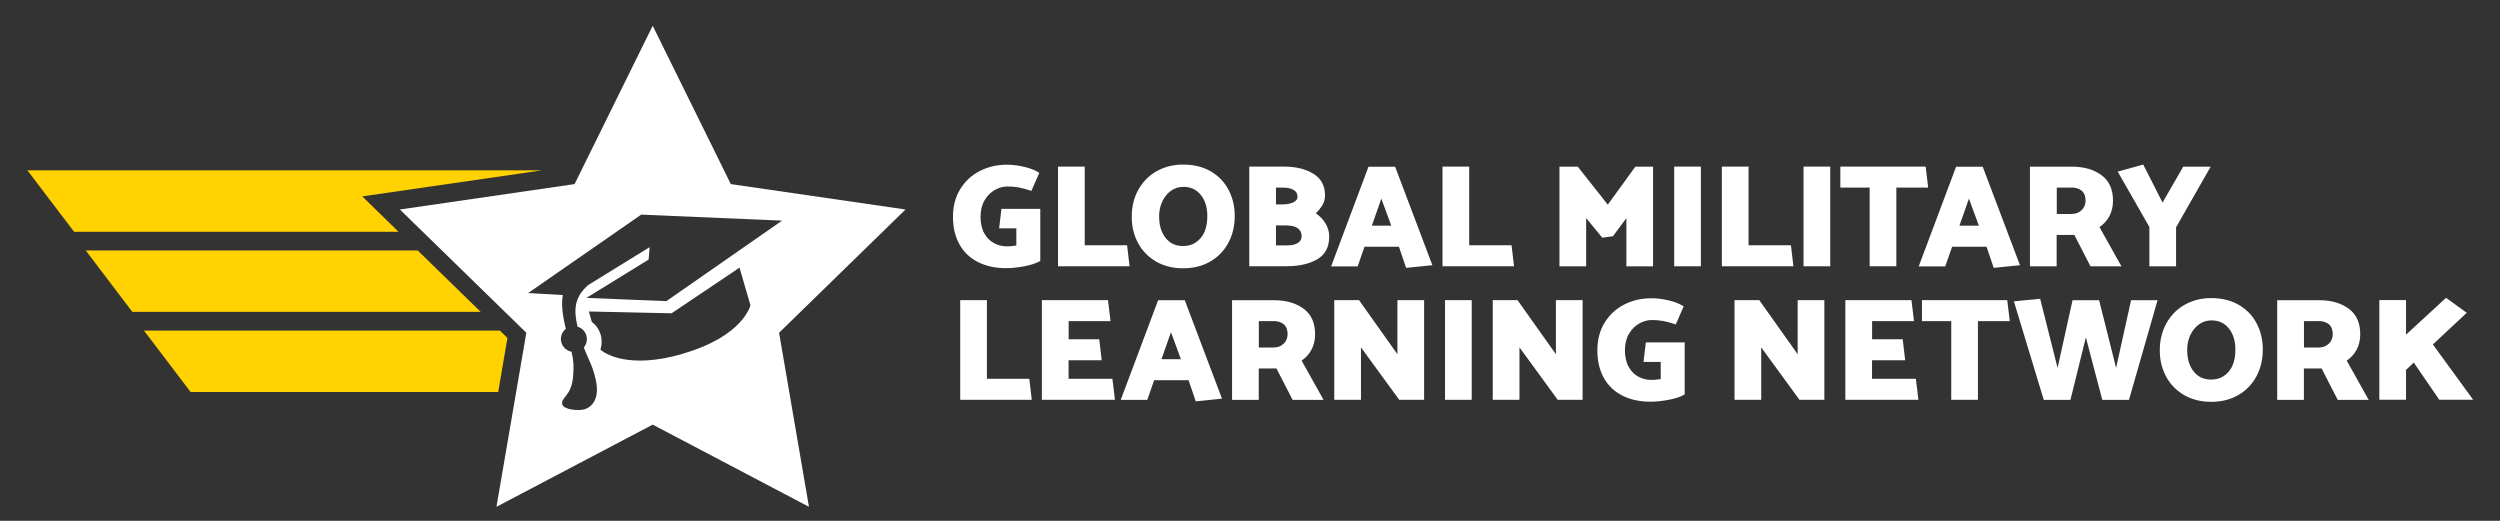 <?xml version="1.0" encoding="UTF-8"?> <svg xmlns="http://www.w3.org/2000/svg" id="Layer_1" version="1.1" viewBox="0 0 345.6 72"><rect x="0" y="0" width="345.6" height="72" fill="#333333" stroke="none"/><defs><style> .st0 { fill: #fff; } .st1 { fill: #ffd200; } </style></defs><g><g><polygon class="st1" points="50.08 27.15 74.9 23.55 3.79 23.55 10.24 32.04 55.09 32.04 50.08 27.15"></polygon><polygon class="st1" points="19.9 45.7 26.35 54.19 68.87 54.19 70.15 46.72 69.1 45.7 19.9 45.7"></polygon><polygon class="st1" points="57.74 34.62 11.85 34.62 18.29 43.11 66.45 43.11 57.74 34.62"></polygon></g><path class="st0" d="M125.18,28.96l-24.15-3.51-10.8-21.89-10.8,21.89-24.15,3.51,17.48,17.04-4.13,24.06,21.6-11.36,21.6,11.36-4.13-24.06,17.48-17.04ZM80.78,56.58c-.74.24-2.86.08-3.05-.68-.24-.99,1.23-1.05,1.49-3.79.14-1.45.06-2.28-.21-3.49-.65-.12-1.2-.59-1.4-1.26-.21-.72.05-1.46.61-1.9-.54-2.2-.62-3.65-.41-4.67l-4.8-.28,15.63-10.84,19.47.83-15.99,11.13-11.05-.45,8.6-5.3.13-1.71-8.53,5.26c-.52.49-.92.95-1.2,1.45l.04.06h-.06c-.62,1.12-.64,2.37-.21,4.22.57.17,1.04.61,1.22,1.22.17.6.02,1.21-.35,1.65.66,1.76,1.21,2.47,1.65,4.49.58,2.63-.53,3.74-1.57,4.07ZM94.39,48.91c-7.58,2.2-10.82-.09-11.39-.57.21-.64.24-1.36.04-2.06-.22-.74-.66-1.35-1.23-1.79l-.41-1.43,11.44.25,9.39-6.31,1.51,5.19s-.92,4.26-9.34,6.7Z"></path></g><g><path class="st0" d="M138.12,31.56l.32-2.69h5.37v7.19c-.5.31-1.22.56-2.16.74-.94.18-1.79.27-2.56.27-1.49,0-2.78-.28-3.89-.84-1.11-.56-1.96-1.37-2.56-2.44-.6-1.07-.9-2.34-.9-3.81s.33-2.74,1-3.83c.67-1.09,1.57-1.93,2.71-2.51,1.14-.58,2.39-.87,3.76-.87.74,0,1.54.1,2.4.3.86.2,1.54.48,2.06.83l-1.09,2.49c-.68-.23-1.27-.39-1.78-.48-.51-.09-1.03-.13-1.54-.13-.58,0-1.16.16-1.73.48-.57.32-1.05.79-1.42,1.42-.37.63-.56,1.39-.56,2.28s.18,1.71.53,2.32c.35.62.8,1.06,1.36,1.35s1.14.43,1.76.43c.41,0,.84-.04,1.3-.12v-2.37h-2.37Z"></path><path class="st0" d="M156.15,36.81h-9.89v-13.78h3.69v10.88h5.86l.34,2.9Z"></path><path class="st0" d="M163.56,22.75c1.46,0,2.72.31,3.8.93,1.07.62,1.9,1.47,2.47,2.55s.86,2.28.86,3.61c0,1.4-.3,2.66-.9,3.76-.6,1.1-1.44,1.96-2.52,2.57-1.08.62-2.32.92-3.71.92s-2.68-.31-3.76-.94c-1.07-.63-1.9-1.48-2.48-2.56-.58-1.08-.87-2.28-.87-3.61,0-1.39.3-2.64.91-3.74.61-1.1,1.45-1.96,2.53-2.57,1.08-.61,2.3-.92,3.67-.92ZM160.24,29.96c0,1.19.29,2.16.88,2.92.59.76,1.4,1.13,2.42,1.13s1.79-.36,2.42-1.08.94-1.75.94-3.09c0-1.18-.3-2.14-.9-2.89-.6-.75-1.4-1.12-2.4-1.12-.62,0-1.19.17-1.69.52s-.91.83-1.22,1.46c-.3.63-.46,1.35-.46,2.16Z"></path><path class="st0" d="M177.91,36.81h-5.21v-13.78h4.8c1.63,0,2.99.33,4.06.99,1.07.66,1.61,1.65,1.61,2.98,0,.49-.11.93-.34,1.32-.23.39-.54.78-.93,1.17.57.39,1.02.86,1.35,1.42.33.55.5,1.15.5,1.78,0,1.46-.55,2.51-1.65,3.15-1.1.64-2.5.96-4.18.96ZM177.38,25.93h-.99v2.33h.83c.61,0,1.12-.09,1.53-.27.41-.18.62-.45.62-.8,0-.41-.18-.72-.53-.93-.35-.22-.84-.32-1.46-.32ZM177.95,31.16h-1.56v2.76h1.6c.59,0,1.07-.11,1.42-.33.35-.22.53-.54.53-.96,0-.46-.18-.82-.53-1.07-.35-.26-.84-.38-1.46-.38Z"></path><path class="st0" d="M192.86,23.04l5.15,13.62-3.63.37-.99-2.92h-4.76l-.95,2.72h-3.67l5.17-13.78h3.69ZM190.96,27.45l-1.32,3.75h2.69l-1.38-3.75Z"></path><path class="st0" d="M209.3,36.81h-9.89v-13.78h3.69v10.88h5.86l.34,2.9Z"></path><path class="st0" d="M221.5,32.86l-2.23-2.71v6.67h-3.69v-13.78h2.53l4.15,5.25,3.81-5.25h2.45v13.78h-3.69v-6.67l-1.86,2.51-1.48.2Z"></path><path class="st0" d="M231.44,36.81v-13.78h3.69v13.78h-3.69Z"></path><path class="st0" d="M247.92,36.81h-9.89v-13.78h3.69v10.88h5.86l.34,2.9Z"></path><path class="st0" d="M249.32,36.81v-13.78h3.69v13.78h-3.69Z"></path><path class="st0" d="M266.55,25.93h-4.4v10.88h-3.69v-10.88h-4.05v-2.9h11.79l.35,2.9Z"></path><path class="st0" d="M274.09,23.04l5.15,13.62-3.63.37-.99-2.92h-4.76l-.95,2.72h-3.67l5.17-13.78h3.69ZM272.19,27.45l-1.32,3.75h2.69l-1.38-3.75Z"></path><path class="st0" d="M280.64,23.04h5.79c1.65,0,3.01.39,4.07,1.17,1.07.78,1.6,1.96,1.6,3.53,0,.81-.17,1.52-.5,2.14-.33.62-.79,1.12-1.37,1.51l3.04,5.43h-4.28l-2.23-4.34h-2.45v4.34h-3.69v-13.78ZM286.32,25.93h-1.99v3.65h2.03c.57,0,1.03-.17,1.4-.52.36-.35.55-.79.55-1.33,0-.59-.17-1.04-.52-1.35-.35-.3-.83-.46-1.47-.46Z"></path><path class="st0" d="M297.13,36.81v-5.43l-4.38-7.66,3.53-.97,2.67,5.25,2.86-4.96h3.79l-4.78,8.39v5.39h-3.69Z"></path><path class="st0" d="M142.63,55.27h-9.89v-13.78h3.69v10.88h5.86l.34,2.9Z"></path><path class="st0" d="M144.03,55.27v-13.78h9.14l.35,2.9h-5.79v2.51h4.23l.34,2.9h-4.58v2.57h6.06l.35,2.9h-10.09Z"></path><path class="st0" d="M163.78,41.5l5.15,13.61-3.63.37-.99-2.92h-4.76l-.95,2.72h-3.67l5.17-13.78h3.69ZM161.88,45.91l-1.32,3.75h2.69l-1.38-3.75Z"></path><path class="st0" d="M170.34,41.5h5.79c1.65,0,3.01.39,4.07,1.17,1.07.78,1.6,1.96,1.6,3.53,0,.81-.17,1.52-.5,2.14-.33.62-.79,1.12-1.37,1.51l3.04,5.43h-4.28l-2.23-4.34h-2.45v4.34h-3.69v-13.78ZM176.01,44.39h-1.99v3.65h2.03c.57,0,1.03-.17,1.4-.52.36-.35.55-.79.55-1.33,0-.59-.17-1.04-.52-1.35-.35-.3-.83-.46-1.47-.46Z"></path><path class="st0" d="M184.45,55.27v-13.78h3.42l5.31,7.48v-7.48h3.69v13.78h-3.44l-5.29-7.25v7.25h-3.69Z"></path><path class="st0" d="M199.76,55.27v-13.78h3.69v13.78h-3.69Z"></path><path class="st0" d="M206.36,55.27v-13.78h3.42l5.31,7.48v-7.48h3.69v13.78h-3.44l-5.29-7.25v7.25h-3.69Z"></path><path class="st0" d="M227.2,50.02l.32-2.69h5.37v7.19c-.5.31-1.22.56-2.16.74-.94.18-1.79.27-2.56.27-1.49,0-2.78-.28-3.89-.84-1.11-.56-1.96-1.37-2.56-2.44-.6-1.07-.9-2.34-.9-3.81s.33-2.74,1-3.83c.67-1.09,1.57-1.93,2.71-2.51,1.14-.58,2.39-.87,3.76-.87.74,0,1.54.1,2.4.3.86.2,1.54.48,2.06.83l-1.09,2.49c-.68-.23-1.27-.39-1.78-.48-.51-.09-1.03-.13-1.54-.13-.58,0-1.16.16-1.73.48-.57.32-1.05.79-1.42,1.42-.37.63-.56,1.39-.56,2.28s.18,1.7.53,2.32c.35.62.8,1.06,1.36,1.35s1.14.43,1.76.43c.41,0,.84-.04,1.3-.12v-2.37h-2.37Z"></path><path class="st0" d="M239.78,55.27v-13.78h3.42l5.31,7.48v-7.48h3.69v13.78h-3.44l-5.29-7.25v7.25h-3.69Z"></path><path class="st0" d="M255.1,55.27v-13.78h9.14l.35,2.9h-5.79v2.51h4.23l.34,2.9h-4.58v2.57h6.06l.35,2.9h-10.09Z"></path><path class="st0" d="M277.83,44.39h-4.4v10.88h-3.69v-10.88h-4.05v-2.9h11.79l.35,2.9Z"></path><path class="st0" d="M298.26,41.5l-3.95,13.78h-3.69l-2.27-8.65-2.13,8.65h-3.69l-4.13-13.62,3.63-.36,2.41,9.56,2.07-9.36h3.67l2.35,9.36,2.07-9.36h3.67Z"></path><path class="st0" d="M305.68,41.21c1.46,0,2.72.31,3.8.93,1.07.62,1.9,1.47,2.47,2.55s.86,2.28.86,3.61c0,1.4-.3,2.66-.9,3.76-.6,1.1-1.44,1.96-2.52,2.57-1.08.62-2.32.92-3.71.92s-2.68-.31-3.76-.94c-1.07-.63-1.9-1.48-2.48-2.56-.58-1.08-.87-2.28-.87-3.61,0-1.39.3-2.64.91-3.74.61-1.1,1.45-1.96,2.53-2.57,1.08-.61,2.3-.92,3.67-.92ZM302.36,48.42c0,1.19.29,2.16.88,2.92.59.76,1.4,1.13,2.42,1.13s1.79-.36,2.42-1.08.94-1.75.94-3.09c0-1.18-.3-2.14-.9-2.89-.6-.75-1.4-1.12-2.4-1.12-.62,0-1.19.17-1.69.52s-.91.83-1.22,1.46c-.3.63-.46,1.35-.46,2.16Z"></path><path class="st0" d="M314.82,41.5h5.79c1.65,0,3.01.39,4.07,1.17,1.07.78,1.6,1.96,1.6,3.53,0,.81-.17,1.52-.5,2.14-.33.62-.79,1.12-1.37,1.51l3.04,5.43h-4.28l-2.23-4.34h-2.45v4.34h-3.69v-13.78ZM320.49,44.39h-1.99v3.65h2.03c.57,0,1.03-.17,1.4-.52.36-.35.55-.79.55-1.33,0-.59-.17-1.04-.52-1.35-.35-.3-.83-.46-1.47-.46Z"></path><path class="st0" d="M337.21,55.27l-3.53-5.15-1.07,1.01v4.13h-3.69v-13.78h3.69v4.78l5.53-5.09,2.86,2.07-4.68,4.38,5.57,7.64h-4.68Z"></path></g></svg> 